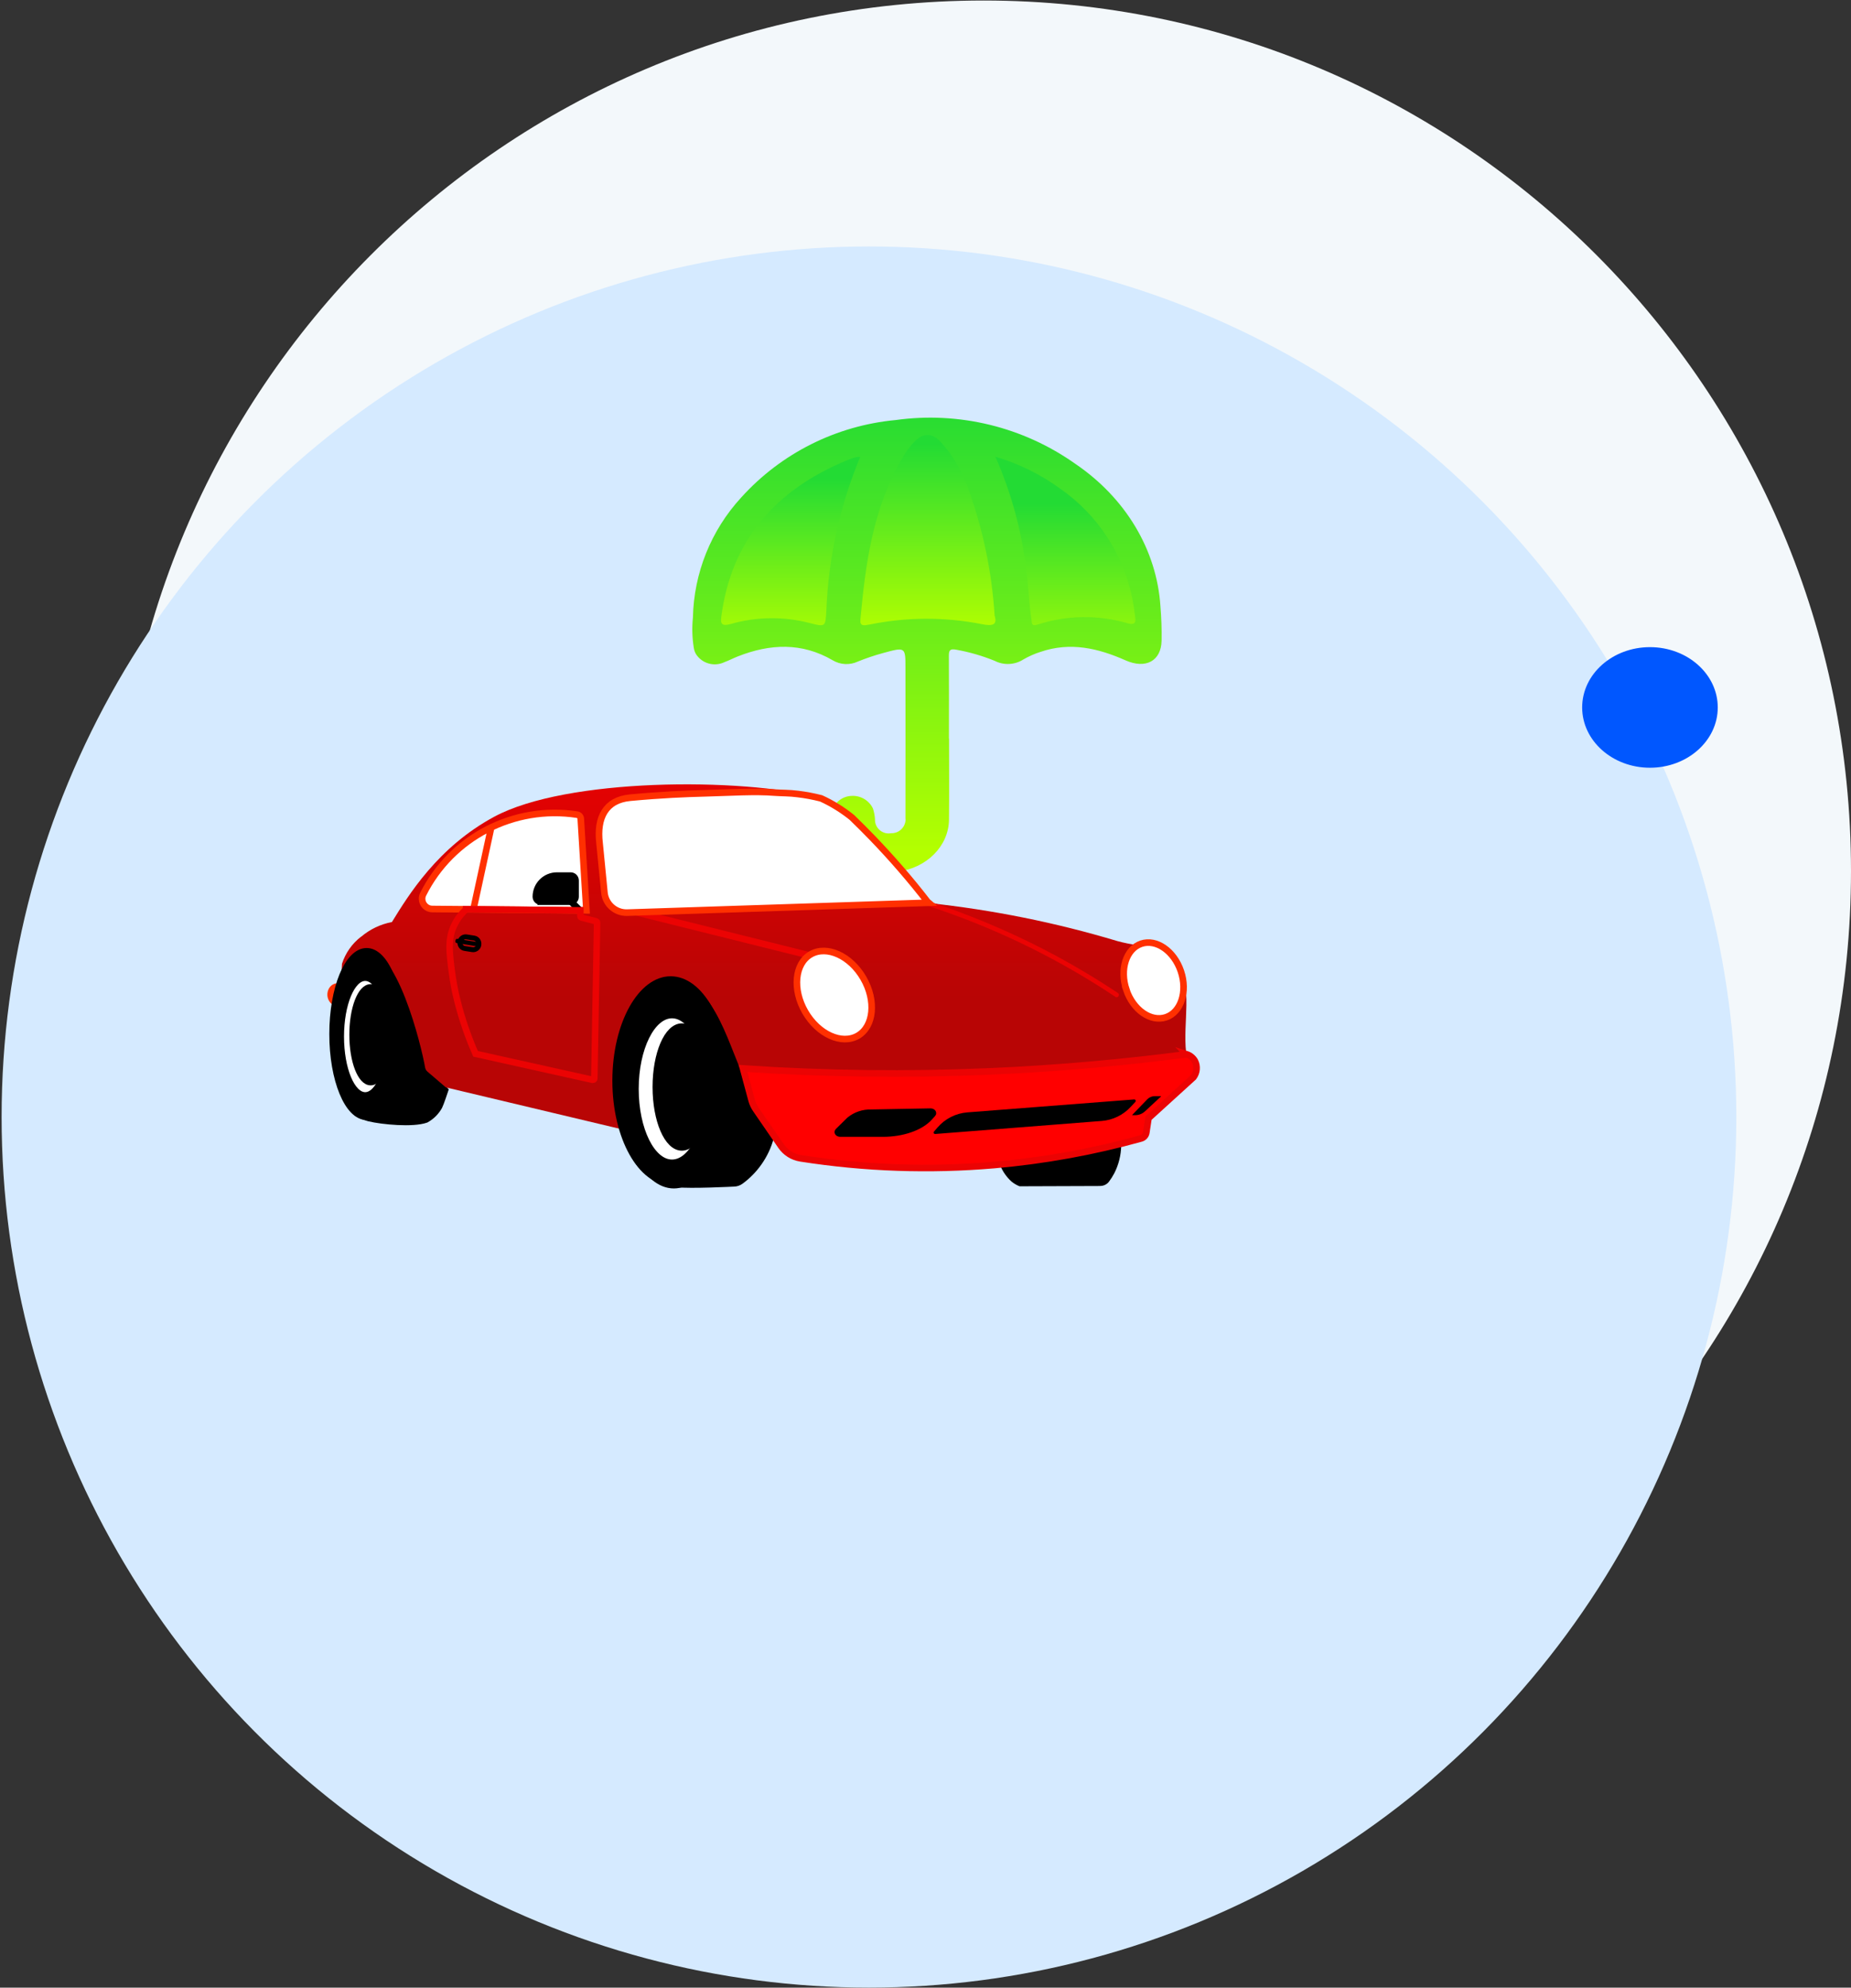 <?xml version="1.0" encoding="UTF-8"?>
<svg id="Warstwa_1" data-name="Warstwa 1" xmlns="http://www.w3.org/2000/svg" xmlns:xlink="http://www.w3.org/1999/xlink" version="1.1" viewBox="0 0 322.16 345.81">
  <rect x="0" y="0" width="322.16" height="345.81" fill="#333333" stroke="none"/>
  <defs>
    <style>
      .cls-1 {
        clip-path: url(#clippath);
      }

      .cls-2, .cls-3, .cls-4, .cls-5, .cls-6, .cls-7, .cls-8, .cls-9, .cls-10, .cls-11 {
        fill: none;
      }

      .cls-2, .cls-12, .cls-13, .cls-14, .cls-15, .cls-16, .cls-17, .cls-18, .cls-19, .cls-20, .cls-21, .cls-22, .cls-23, .cls-24 {
        stroke-width: 0px;
      }

      .cls-3, .cls-5 {
        stroke-width: .29px;
      }

      .cls-3, .cls-8 {
        stroke: #ff3000;
      }

      .cls-12 {
        fill: #d5eaff;
      }

      .cls-4, .cls-5, .cls-6, .cls-7, .cls-8, .cls-25, .cls-10 {
        stroke-miterlimit: 10;
      }

      .cls-4, .cls-5, .cls-9, .cls-10, .cls-11 {
        stroke: #000;
      }

      .cls-4, .cls-6, .cls-8, .cls-25, .cls-9 {
        stroke-width: 1.15px;
      }

      .cls-13 {
        fill: #ff3000;
      }

      .cls-14 {
        fill: #000;
      }

      .cls-6, .cls-7, .cls-25 {
        stroke: #eb0303;
      }

      .cls-7 {
        stroke-width: 1.13px;
      }

      .cls-15 {
        fill: #0057ff;
      }

      .cls-16 {
        fill: #eb0303;
      }

      .cls-25 {
        fill: url(#Gradient_bez_nazwy_4-2);
      }

      .cls-17 {
        fill: url(#Gradient_bez_nazwy_6-3);
      }

      .cls-18 {
        fill: url(#Gradient_bez_nazwy_6-2);
      }

      .cls-19 {
        fill: url(#Gradient_bez_nazwy_6-4);
      }

      .cls-10 {
        stroke-width: 1.06px;
      }

      .cls-20 {
        fill: #fff;
      }

      .cls-11 {
        stroke-miterlimit: 9.99;
        stroke-width: .86px;
      }

      .cls-21 {
        fill: #f3f8fb;
      }

      .cls-22 {
        fill: url(#Gradient_bez_nazwy_3);
      }

      .cls-23 {
        fill: url(#Gradient_bez_nazwy_6);
      }

      .cls-24 {
        fill: url(#Gradient_bez_nazwy_4);
      }
    </style>
    <linearGradient id="Gradient_bez_nazwy_6" data-name="Gradient bez nazwy 6" x1="4028.04" y1="6316.4" x2="4028.04" y2="6315.4" gradientTransform="translate(-328890.52 499568.58) scale(81.69 -79.08)" gradientUnits="userSpaceOnUse">
      <stop offset="0" stop-color="#23db34"/>
      <stop offset="1" stop-color="#b4ff00"/>
    </linearGradient>
    <linearGradient id="Gradient_bez_nazwy_6-2" data-name="Gradient bez nazwy 6" x1="3887.99" y1="6411.39" x2="3887.99" y2="6410.39" gradientTransform="translate(-91246.91 212358.5) scale(23.51 -33.11)" xlink:href="#Gradient_bez_nazwy_6"/>
    <linearGradient id="Gradient_bez_nazwy_6-3" data-name="Gradient bez nazwy 6" x1="3893.87" y1="6432.63" x2="3893.87" y2="6431.63" gradientTransform="translate(-94229.44 188559.91) scale(24.23 -29.3)" xlink:href="#Gradient_bez_nazwy_6"/>
    <linearGradient id="Gradient_bez_nazwy_6-4" data-name="Gradient bez nazwy 6" x1="3894.84" y1="6432.63" x2="3894.84" y2="6431.63" gradientTransform="translate(-94688.19 188564.34) scale(24.36 -29.3)" xlink:href="#Gradient_bez_nazwy_6"/>
    <clipPath id="clippath">
      <rect class="cls-2" x="56.74" y="135.95" width="152.03" height="70.93"/>
    </clipPath>
    <linearGradient id="Gradient_bez_nazwy_3" data-name="Gradient bez nazwy 3" x1="4053.18" y1="6337.61" x2="4053.18" y2="6336.61" gradientTransform="translate(-595708.08 382714.1) scale(147.01 -60.37)" gradientUnits="userSpaceOnUse">
      <stop offset="0" stop-color="red"/>
      <stop offset="1" stop-color="#b80505"/>
    </linearGradient>
    <linearGradient id="Gradient_bez_nazwy_4" data-name="Gradient bez nazwy 4" x1="4026.45" y1="6521.31" x2="4026.45" y2="6520.31" gradientTransform="translate(-319778.32 129271.04) scale(79.46 -19.79)" gradientUnits="userSpaceOnUse">
      <stop offset="0" stop-color="#b80505"/>
      <stop offset="1" stop-color="red"/>
    </linearGradient>
    <linearGradient id="Gradient_bez_nazwy_4-2" data-name="Gradient bez nazwy 4" x1="4026.07" y1="6521.29" x2="4026.07" y2="6520.29" gradientTransform="translate(-317698.57 129277.23) scale(78.95 -19.8)" xlink:href="#Gradient_bez_nazwy_4"/>
  </defs>
  <path id="Union_360" data-name="Union 360" class="cls-21" d="M171.2,303.01c-83.37,0-150.96-67.81-150.96-151.46S87.83.09,171.2.09s150.96,67.81,150.96,151.46-67.58,151.46-150.96,151.46Z"/>
  <ellipse id="Ellipse_1639" data-name="Ellipse 1639" class="cls-12" cx="151.24" cy="194.34" rx="150.96" ry="151.46"/>
  <g id="Group_32914" data-name="Group 32914">
    <g id="Group_26297" data-name="Group 26297">
      <ellipse id="Ellipse_797-2" data-name="Ellipse 797-2" class="cls-20" cx="161.8" cy="77.11" rx="2.54" ry="3.56"/>
    </g>
    <g id="Group_26298" data-name="Group 26298">
      <g id="Group_26194" data-name="Group 26194">
        <path id="Path_47972-2" data-name="Path 47972-2" class="cls-23" d="M165.18,128.48c0,4.73.04,9.45-.01,14.18-.08,4.55-3.88,8.36-8.94,8.99-5.35.62-10.32-2.58-11.32-7.3-.2-1.06-.23-2.15-.09-3.21.42-1.53,1.78-2.61,3.37-2.67,1.59-.1,3.09.78,3.76,2.23.18.59.3,1.2.34,1.82-.06,1.31.96,2.42,2.27,2.48.18,0,.35,0,.53-.04,1.33.05,2.46-.98,2.52-2.32,0-.09,0-.18-.02-.27.01-8.73.02-17.47,0-26.2,0-3.6,0-3.62-3.91-2.55-1.48.4-2.94.9-4.36,1.47-1.42.67-3.08.58-4.42-.23-5.34-3.11-10.87-2.87-16.48-.66-.79.31-1.54.71-2.33,1-1.76.84-3.87.26-4.94-1.37-.21-.35-.35-.75-.4-1.15-.28-1.73-.33-3.48-.15-5.22.16-7.76,3.15-15.19,8.4-20.9,6.95-7.7,16.54-12.51,26.88-13.48,11.02-1.53,22.21,1.19,31.28,7.62,8.76,5.94,14.17,14.99,14.81,24.77.16,2,.24,4,.2,6-.07,3.52-2.76,4.98-6.29,3.41-4.74-2.1-9.59-3.25-14.8-1.46-1.02.32-2,.76-2.93,1.29-1.51.98-3.43,1.08-5.03.26-2.11-.86-4.31-1.5-6.55-1.91-1.32-.28-1.42.15-1.42,1.1.03,4.78.01,9.55.01,14.33"/>
        <path id="Path_47974-2" data-name="Path 47974-2" class="cls-18" d="M173.11,107.12c-.46-7.39-1.95-14.68-4.43-21.66-1.04-3.21-2.76-6.16-5.03-8.66-1.46-1.5-2.99-1.5-4.45,0-.69.71-1.3,1.5-1.82,2.35-5.47,9.01-6.72,18.79-7.63,28.63-.11,1.23.62,1.06,1.64.87,6.43-1.31,13.06-1.33,19.5-.06,1.84.38,2.72.15,2.23-1.46"/>
        <path id="Path_47975-2" data-name="Path 47975-2" class="cls-17" d="M149.74,79.48c-.25,0-.51.01-.76.05-.48.14-.94.3-1.4.48-12.83,5.25-20.34,14.22-22.04,27.28-.16,1.22.07,1.71,1.6,1.28,4.51-1.29,9.27-1.35,13.81-.17,2.68.7,2.72.67,2.87-2.1.35-9.22,2.35-18.3,5.9-26.82"/>
        <path id="Path_47976-2" data-name="Path 47976-2" class="cls-19" d="M173.25,79.47c2.73,6.19,4.53,12.76,5.34,19.48.41,2.95.5,5.93.93,8.88.08.54-.03,1.2,1.05.84,5.11-1.67,10.61-1.74,15.77-.21,1.09.3,1.38-.12,1.25-1.01-.16-1.13-.3-2.27-.53-3.4-1.59-7.76-6.12-14.6-12.63-19.1-3.38-2.45-7.15-4.3-11.16-5.48"/>
      </g>
      <g id="Group_26229" data-name="Group 26229">
        <g id="Group_25960" data-name="Group 25960">
          <g class="cls-1">
            <g id="Group_25959" data-name="Group 25959">
              <path id="Path_49075" data-name="Path 49075" class="cls-14" d="M191.52,206.34l-14.07.05c-.51-.2-.99-.48-1.42-.84-.83-.76-1.49-1.69-1.92-2.73,4.21-.47,8.64-1.08,12.79-1.86,2.75-.51,5.5-1.14,8.24-1.65-.03,1.67-.44,3.32-1.2,4.81-.27.51-.58,1-.93,1.47-.36.47-.92.74-1.51.74"/>
            </g>
          </g>
        </g>
        <g id="Group_25962" data-name="Group 25962">
          <g id="Mask_Group_25964" data-name="Mask Group 25964">
            <path id="Path_49076" data-name="Path 49076" class="cls-14" d="M117.72,206.41c2.48.28,9.98-.11,9.98-.11.53,0,1.04-.17,1.47-.49,1.24-.91,2.33-2.02,3.22-3.28.98-1.38,1.71-2.92,2.14-4.56-1.43-1.82-2.74-3.72-3.92-5.71-.71-1.5-1.3-4.81-1.81-6.39-.92-2.78-2.06-5.48-3.39-8.09-.77-1.37-2.31-4.22-3.53-5.21-1.1-.89-3.77-2.25-5.19-2.26-1.48.08-2.92.54-4.17,1.33-1.22,1.22-2.19,2.67-2.86,4.26-.76,2.44-1.27,4.96-1.54,7.5-.14,1.65-.18,3.31-.12,4.96.25,2.75.71,5.48,1.37,8.16.55,2,1.31,3.93,2.25,5.78.67,1.12,1.53,2.11,2.54,2.95,1.11.58,2.32.98,3.56,1.16"/>
            <path id="Path_49077" data-name="Path 49077" class="cls-13" d="M59.13,171.57l-.49,3.11c-.13.85-2.01-.36-1.61-2.13.41-1.77,2.5-1.75,2.09-.98"/>
            <path id="Path_49078" data-name="Path 49078" class="cls-14" d="M64.21,194.52c2.42.57,7.64,1.05,9.93.25.96-.53,1.76-1.33,2.29-2.29.26-.51,1.02-2.8,1.02-2.8l-3.75-3.88s-2.05-7.91-2.87-10.51c-.71-2.17-1.65-4.25-2.8-6.22-.69-1.12-1.54-2.12-2.53-2.98-.52-.34-1.11-.54-1.73-.58-.98.25-1.88.76-2.59,1.48-.85,1.22-1.5,2.56-1.93,3.98-.25,1.11-.45,2.24-.59,3.38-.13.93-.43,2.78-.5,3.71-.06.78-.09,2.34-.05,3.12.03.65.12,1.96.21,2.6.1.8.35,2.4.53,3.19.14.59.45,1.76.66,2.32.28.79.62,1.56,1.01,2.29.43.74.96,1.42,1.58,2.02.66.41,1.37.72,2.12.91"/>
            <path id="Path_49079" data-name="Path 49079" class="cls-4" d="M64.21,194.52c2.42.57,7.64,1.05,9.93.25.96-.53,1.76-1.33,2.29-2.29.26-.51,1.02-2.8,1.02-2.8l-3.75-3.88s-2.05-7.91-2.87-10.51c-.71-2.17-1.65-4.25-2.8-6.22-.69-1.12-1.54-2.12-2.53-2.98-.52-.34-1.11-.54-1.73-.58-.98.25-1.88.76-2.59,1.48-.85,1.22-1.5,2.56-1.93,3.98-.25,1.11-.45,2.24-.59,3.38-.13.93-.43,2.78-.5,3.71-.06.78-.09,2.34-.05,3.12.03.65.12,1.96.21,2.6.1.8.35,2.4.53,3.19.14.59.45,1.76.66,2.32.28.79.62,1.56,1.01,2.29.43.74.96,1.42,1.58,2.02.66.41,1.37.72,2.12.92Z"/>
            <path id="Path_49080" data-name="Path 49080" class="cls-5" d="M117.72,206.41c2.48.28,9.98-.11,9.98-.11.53,0,1.04-.17,1.47-.49,1.24-.91,2.33-2.02,3.22-3.28.98-1.38,1.71-2.92,2.14-4.56-1.43-1.82-2.74-3.72-3.92-5.71-.71-1.5-1.3-4.81-1.81-6.39-.92-2.78-2.06-5.48-3.39-8.09-.77-1.37-2.31-4.22-3.53-5.21-1.1-.89-3.77-2.25-5.19-2.26-1.48.08-2.92.54-4.17,1.33-1.22,1.22-2.19,2.67-2.86,4.26-.76,2.44-1.27,4.96-1.54,7.5-.14,1.65-.18,3.31-.12,4.96.25,2.75.71,5.48,1.37,8.16.55,2,1.31,3.93,2.25,5.78.67,1.12,1.53,2.11,2.54,2.95,1.11.58,2.32.97,3.56,1.16Z"/>
            <path id="Path_49081" data-name="Path 49081" class="cls-22" d="M62.86,162.97c1.53-1.3,3.37-2.18,5.35-2.55,2.87-4.66,7.97-13.03,17.82-18.33,12.52-6.74,42.77-6.88,56.77-3.31,6.37,1.62,18.84,18.33,18.84,18.33,11.13,1.19,22.12,3.4,32.84,6.62,1.14.31,2.29.54,3.46.7.2-.11.41-.2.62-.28,2.23-.75,4.8.69,6.25,3.31,2.92,4.21,1.01,10.44,1.63,15.61-12.4,1.87-24.89,3.06-37.43,3.56-13.41.54-26.84.28-40.23-.76-2.79-6.69-5.75-17.11-13.89-15.37-9.32,1.99-7.19,25.75-5.2,26.32l-32.02-7.62s-.08-.03-.11-.05l-3.15-2.7c-.23-.19-.38-.46-.43-.76-.57-3.45-5.06-21.91-10.64-20.18-1.45.45-2.78,2.01-3.82,5.35-.07-1.06-.07-2.12,0-3.18.6-1.87,1.76-3.51,3.31-4.71"/>
            <path id="Path_49082" data-name="Path 49082" class="cls-20" d="M196.03,172.19c1.19,3.53,4.28,5.68,6.91,4.79,2.62-.88,3.78-4.47,2.59-8-1.19-3.53-4.28-5.68-6.91-4.79s-3.78,4.47-2.59,8"/>
            <path id="Path_49083" data-name="Path 49083" class="cls-8" d="M196.03,172.19c1.19,3.53,4.28,5.68,6.91,4.79,2.62-.88,3.78-4.47,2.59-8-1.19-3.53-4.28-5.68-6.9-4.79s-3.78,4.47-2.59,8Z"/>
            <path id="Path_49084" data-name="Path 49084" class="cls-20" d="M150.27,170.19c2.26,3.91,1.82,8.4-.97,10.01-2.8,1.61-6.9-.25-9.16-4.16-2.26-3.91-1.82-8.4.97-10.01,2.8-1.61,6.9.25,9.16,4.16"/>
            <path id="Path_49085" data-name="Path 49085" class="cls-3" d="M150.27,170.19c2.26,3.91,1.82,8.4-.97,10.01-2.8,1.61-6.9-.25-9.16-4.16-2.26-3.91-1.82-8.4.97-10.01,2.8-1.61,6.9.25,9.16,4.16"/>
            <path id="Path_49086" data-name="Path 49086" class="cls-20" d="M150.24,170.44c1.89,3.27,1.59,6.98-.67,8.28-2.26,1.3-5.61-.29-7.5-3.56-1.89-3.27-1.59-6.98.67-8.28,2.26-1.3,5.62.29,7.5,3.56"/>
            <path id="Path_49087" data-name="Path 49087" class="cls-24" d="M206.5,183.41c.63.2,1.16.63,1.48,1.2.45.91.35,1.99-.25,2.8l-7.89,7.13-.39,2.5c-.08.49-.43.9-.92,1.03-8.4,2.32-17,3.87-25.69,4.62-11.33.97-22.74.58-33.98-1.17-1.38-.21-2.61-.98-3.4-2.13-1.48-2.13-2.95-4.25-4.43-6.38-.33-.48-.58-1.01-.73-1.57l-1.5-5.55c14.41.96,28.86,1.13,43.28.51,12.31-.53,23.82-1.6,34.42-2.98"/>
            <path id="Path_49088" data-name="Path 49088" class="cls-25" d="M206.51,183.41c.62.2,1.15.63,1.47,1.2.45.91.35,1.99-.25,2.8l-7.84,7.13-.38,2.5c-.07.49-.43.9-.91,1.03-8.35,2.32-16.89,3.87-25.52,4.62-11.26.97-22.6.58-33.76-1.17-1.37-.22-2.59-.98-3.38-2.13l-4.39-6.38c-.33-.48-.58-1.01-.73-1.57l-1.5-5.55c14.31.96,28.67,1.13,43,.51,12.24-.53,23.67-1.6,34.2-2.98Z"/>
            <path id="Path_49089" data-name="Path 49089" class="cls-20" d="M101.08,142.44l.98,15.94-26.83-.23c-.98,0-1.77-.81-1.77-1.79,0-.27.07-.54.19-.79,4.99-9.93,15.8-15.51,26.78-13.84.36.05.63.35.65.71"/>
            <path id="Path_49090" data-name="Path 49090" class="cls-8" d="M101.08,142.44l.98,15.94-26.83-.23c-.98,0-1.77-.81-1.77-1.79,0-.27.07-.54.19-.79,4.99-9.93,15.8-15.51,26.78-13.84.36.05.63.35.65.71Z"/>
            <path id="Path_49091" data-name="Path 49091" class="cls-14" d="M197.61,191.7l-.84.9c-1.3,1.4-3.09,2.27-5,2.42l-29,2.27c-.14.01-.26-.09-.27-.23,0-.07.02-.13.06-.19l.6-.7c1.32-1.53,3.19-2.48,5.2-2.64l29.04-2.25c.14-.01.26.09.27.23,0,.07-.02.14-.07.19"/>
            <path id="Path_49092" data-name="Path 49092" class="cls-14" d="M202.07,190.76l-2.78,2.58c-.47.44-1.09.68-1.73.68h-.47s-.03-.01-.03-.03c0,0,0-.01,0-.02l2.63-2.72c.34-.35.8-.54,1.28-.54h1.08s.03.01.02.03c0,0,0,.01,0,.02"/>
            <path id="Path_49093" data-name="Path 49093" class="cls-14" d="M82.98,164.64l-3.49-.56c-.15-.03-.26-.17-.23-.32l.03-.19c.03-.15.17-.26.32-.23l3.49.56c.15.03.26.17.23.32l-.03.19c-.03.15-.17.26-.32.23"/>
            <path id="Rectangle_13275" data-name="Rectangle 13275" class="cls-11" d="M82.21,165.22l-1.34-.21c-.53-.08-.89-.58-.81-1.12h0v-.08c.1-.53.6-.89,1.13-.81l1.34.21c.53.09.89.59.81,1.12v.08c-.1.53-.6.89-1.13.81Z"/>
            <path id="Path_49094" data-name="Path 49094" class="cls-14" d="M106.58,188.02c0,10.03,4.55,18.17,10.15,18.17s10.15-8.13,10.15-18.17-4.54-18.17-10.15-18.17-10.15,8.13-10.15,18.17"/>
            <ellipse id="Ellipse_958" data-name="Ellipse 958" class="cls-4" cx="117.28" cy="189.13" rx="8.72" ry="17.06"/>
            <path id="Path_49095" data-name="Path 49095" class="cls-20" d="M110.59,189.45c0,7.1,2.85,12.86,6.37,12.86s6.37-5.76,6.37-12.86-2.85-12.86-6.37-12.86-6.37,5.76-6.37,12.86"/>
            <path id="Path_49096" data-name="Path 49096" class="cls-4" d="M116.96,176.59c-3.51,0-6.37,5.76-6.37,12.86s2.85,12.86,6.37,12.86,6.37-5.76,6.37-12.86-2.85-12.86-6.37-12.86Z"/>
            <path id="Path_49097" data-name="Path 49097" class="cls-20" d="M114.16,189.13c0,5.8,2.02,10.5,4.52,10.5s4.52-4.7,4.52-10.5-2.02-10.5-4.52-10.5-4.52,4.7-4.52,10.5"/>
            <path id="Path_49098" data-name="Path 49098" class="cls-14" d="M118.67,178.62c-2.5,0-4.52,4.7-4.52,10.5s2.02,10.5,4.52,10.5,4.52-4.7,4.52-10.5-2.02-10.5-4.52-10.5"/>
            <path id="Path_49099" data-name="Path 49099" class="cls-9" d="M118.67,178.62c-2.5,0-4.52,4.7-4.52,10.5s2.02,10.5,4.52,10.5,4.52-4.7,4.52-10.5-2.03-10.5-4.52-10.5Z"/>
            <line id="Line_3501" data-name="Line 3501" class="cls-9" x1="98.76" y1="156.23" x2="101.06" y2="158.53"/>
            <path id="Path_49100" data-name="Path 49100" class="cls-14" d="M57.89,179.9c0,7.95,2.65,14.38,5.92,14.38s5.92-6.44,5.92-14.39-2.65-14.39-5.92-14.39-5.92,6.44-5.92,14.39"/>
            <path id="Path_49101" data-name="Path 49101" class="cls-4" d="M63.81,165.51c-3.27,0-5.92,6.44-5.92,14.39s2.65,14.39,5.92,14.39,5.92-6.44,5.92-14.39-2.65-14.39-5.92-14.39Z"/>
            <path id="Path_49102" data-name="Path 49102" class="cls-20" d="M59.29,180.34c0,5.66,1.91,10.25,4.26,10.25s4.26-4.59,4.26-10.25-1.91-10.25-4.26-10.25-4.26,4.59-4.26,10.25"/>
            <ellipse id="Ellipse_959" data-name="Ellipse 959" class="cls-4" cx="63.56" cy="180.34" rx="4.26" ry="10.25"/>
            <path id="Path_49103" data-name="Path 49103" class="cls-14" d="M94.12,156.87h5.2c.47,0,.85-.38.85-.85v-2.83c0-.47-.38-.85-.85-.85h-2.38c-2.03,0-3.67,1.64-3.67,3.67h0c0,.47.38.85.84.85h0"/>
            <path id="Path_49104" data-name="Path 49104" class="cls-4" d="M94.12,156.87h5.2c.47,0,.85-.38.85-.85v-2.83c0-.47-.38-.85-.85-.85h-2.38c-2.03,0-3.67,1.64-3.67,3.67h0c0,.47.38.85.85.85h0Z"/>
            <path id="Path_49105" data-name="Path 49105" class="cls-20" d="M61.32,180.02c0,4.57,1.43,8.28,3.18,8.28s3.18-3.71,3.18-8.28-1.43-8.28-3.18-8.28-3.18,3.71-3.18,8.28"/>
            <path id="Path_49106" data-name="Path 49106" class="cls-14" d="M64.51,171.75c-1.76,0-3.18,3.7-3.18,8.28s1.43,8.27,3.18,8.27,3.18-3.7,3.18-8.27-1.43-8.28-3.18-8.28"/>
            <path id="Path_49107" data-name="Path 49107" class="cls-10" d="M64.51,171.75c-1.76,0-3.18,3.7-3.18,8.28s1.43,8.27,3.18,8.27,3.18-3.7,3.18-8.27-1.43-8.28-3.18-8.28Z"/>
            <line id="Line_3502" data-name="Line 3502" class="cls-6" x1="110.59" y1="158.68" x2="140.83" y2="166.21"/>
            <path id="Path_49108" data-name="Path 49108" class="cls-16" d="M159.91,156.26c5.01,1.56,9.93,3.41,14.72,5.54,4.64,2.06,9.17,4.38,13.54,6.96,2.17,1.27,4.3,2.61,6.39,4,.42.28.02.97-.41.68-8.27-5.51-17.14-10.09-26.42-13.64-2.65-1.01-5.33-1.94-8.04-2.78-.21-.06-.33-.28-.27-.49s.28-.33.49-.27h0"/>
            <line id="Line_3503" data-name="Line 3503" class="cls-8" x1="85.51" y1="143.87" x2="82.33" y2="158.51"/>
            <path id="Path_49109" data-name="Path 49109" class="cls-20" d="M161.9,193.4l-10.27.19c-1.37-.04-2.71.41-3.77,1.28l-1.98,1.95c-.17.17.04.38.39.38h7.4c3.4,0,6.51-1.08,8.06-2.78l.59-.65c.16-.17-.07-.38-.42-.37"/>
            <path id="Path_49110" data-name="Path 49110" class="cls-14" d="M161.9,193.4l-10.27.19c-1.37-.04-2.71.41-3.77,1.28l-1.98,1.95c-.17.17.04.38.39.38h7.4c3.4,0,6.51-1.08,8.06-2.78l.59-.65c.15-.17-.07-.38-.42-.37"/>
            <path id="Path_49111" data-name="Path 49111" class="cls-4" d="M161.9,193.41l-10.27.19c-1.37-.04-2.71.41-3.77,1.28l-1.98,1.95c-.17.17.04.38.39.38h7.4c3.4,0,6.51-1.08,8.06-2.78l.59-.65c.16-.17-.07-.38-.41-.37Z"/>
            <path id="Path_49112" data-name="Path 49112" class="cls-14" d="M153.67,193.98l-3.34,2.9-.48.41c-.19.18-.49.18-.68,0-.18-.19-.18-.49,0-.68l3.34-2.9.48-.41c.19-.18.49-.18.68,0,.18.19.18.49,0,.68"/>
            <path id="Path_49113" data-name="Path 49113" class="cls-14" d="M157.23,193.98l-3.34,2.9-.48.41c-.19.18-.49.18-.68,0-.18-.19-.18-.49,0-.68l3.34-2.9.48-.41c.19-.18.49-.18.68,0,.18.19.18.49,0,.68"/>
            <path id="Path_49115" data-name="Path 49115" class="cls-8" d="M150.27,170.19c2.26,3.91,1.82,8.4-.97,10.01-2.8,1.61-6.9-.25-9.16-4.16-2.26-3.91-1.82-8.4.97-10.01,2.8-1.61,6.9.25,9.16,4.16Z"/>
            <path id="Path_49116" data-name="Path 49116" class="cls-20" d="M161.64,157.06l-52.52,1.72c-2,.04-3.71-1.46-3.92-3.45l-.85-8.66c-.52-4.4,1.05-7.5,5.35-7.89,5.53-.51,9.55-.67,12.98-.76,4.75-.13,8.67-.4,12.09-.13,1.16.09,2.69.06,4.07.25,1.37.16,2.73.42,4.07.76,1.91.87,3.71,1.99,5.35,3.31,1.18,1.14,2.37,2.33,3.56,3.56,3.43,3.56,6.66,7.29,9.68,11.2l.13.08Z"/>
            <path id="Path_49117" data-name="Path 49117" class="cls-8" d="M161.64,157.06l-52.52,1.72c-2,.04-3.71-1.46-3.92-3.45l-.85-8.66c-.52-4.4,1.05-7.5,5.35-7.89,5.53-.51,9.55-.67,12.98-.76,4.75-.13,8.67-.4,12.09-.13,1.16.09,2.69.06,4.07.25,1.37.16,2.73.42,4.07.76,1.91.87,3.71,1.99,5.35,3.31,1.18,1.14,2.37,2.33,3.56,3.56,3.43,3.56,6.66,7.29,9.68,11.2l.13.08Z"/>
            <path id="Path_49118" data-name="Path 49118" class="cls-7" d="M81.14,158.18l19.87.2v.99c0,.11.07.22.18.25l2.55.67c.11.03.19.14.18.25l-.48,27.08c0,.14-.11.25-.25.25-.02,0-.03,0-.05,0l-20.37-4.53c-1.31-2.97-2.37-6.05-3.16-9.2-.43-1.68-.75-3.39-.97-5.11-.43-3.33-.68-5.44.24-7.67.51-1.21,1.28-2.29,2.26-3.17Z"/>
          </g>
        </g>
      </g>
    </g>
  </g>
  <ellipse id="Ellipse_1610" data-name="Ellipse 1610" class="cls-15" cx="287.17" cy="123.08" rx="11.8" ry="10.49"/>
</svg>